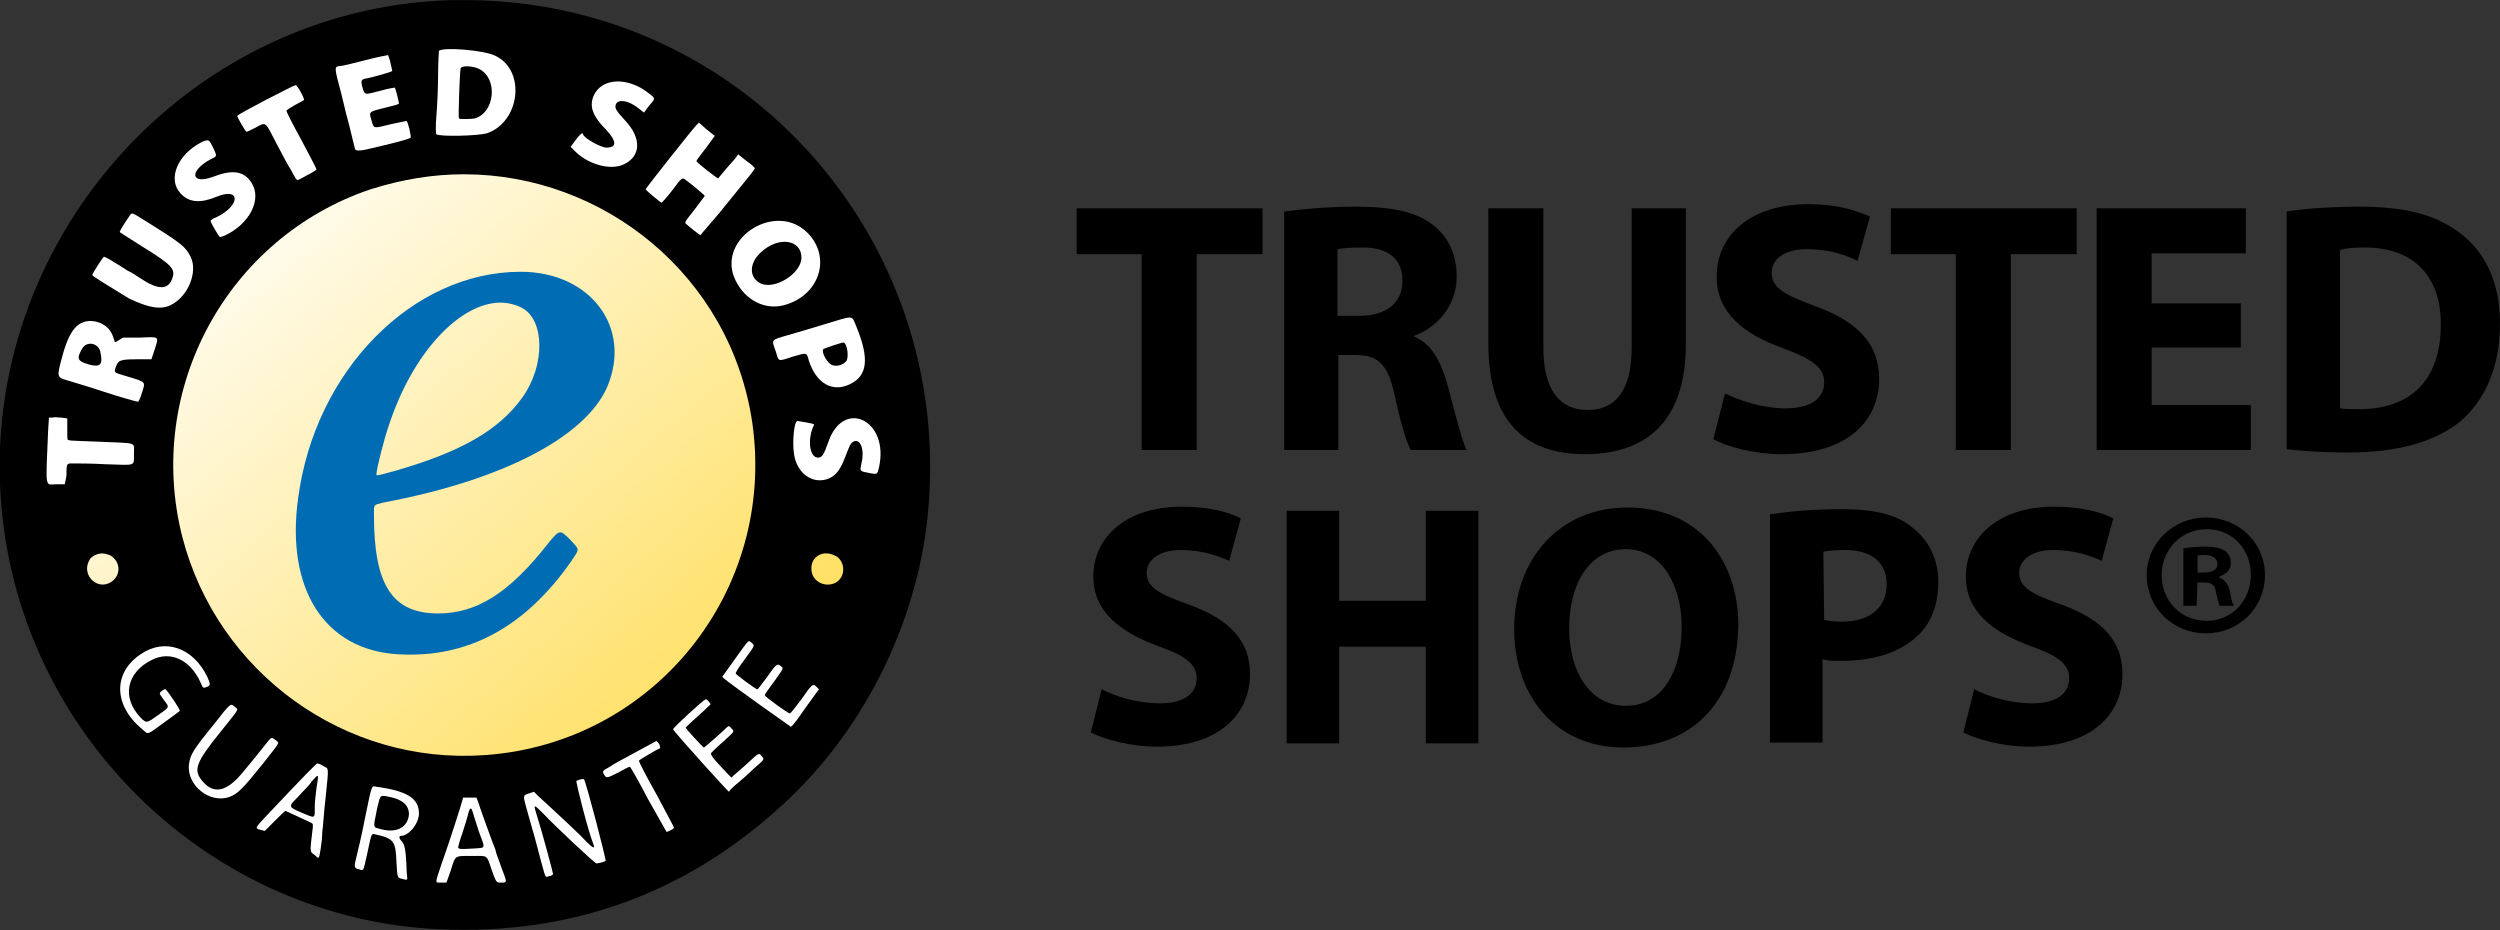 <?xml version="1.0" encoding="utf-8"?>
<!-- Generator: Adobe Illustrator 24.3.0, SVG Export Plug-In . SVG Version: 6.00 Build 0)  -->
<svg version="1.1" id="Layer_1" xmlns="http://www.w3.org/2000/svg" xmlns:xlink="http://www.w3.org/1999/xlink" x="0px" y="0px"
	 viewBox="0 0 300 111.6" style="enable-background:new 0 0 300 111.6;" xml:space="preserve">
<rect x="0" y="0" width="300" height="111.6" fill="#333333" stroke="none"/>
<style type="text/css">
	.st0{fill:#FFFFFF;}
	.st1{fill:url(#SVGID_1_);}
	.st2{fill:#006CB4;}
</style>
<g>
	<g transform="translate(-9.727 -6.287)">
		<path class="st0" d="M17.4,81.2C6.2,57.8,17.5,30.5,42.7,20.3c25.2-10.2,54.7,0.4,65.9,23.8s-0.1,50.7-25.3,60.9
			C58.1,115.2,28.6,104.6,17.4,81.2z"/>
		
			<linearGradient id="SVGID_1_" gradientUnits="userSpaceOnUse" x1="-703.808" y1="506.12" x2="-590.351" y2="543.242" gradientTransform="matrix(-0.346 -0.722 -0.741 0.301 229.278 -561.165)">
			<stop  offset="0" style="stop-color:#FFDD55"/>
			<stop  offset="1" style="stop-color:#FFDD55;stop-opacity:0"/>
		</linearGradient>
		<path class="st1" d="M17.4,81.2C6.2,57.8,17.5,30.5,42.7,20.3c25.2-10.2,54.7,0.4,65.9,23.8s-0.1,50.7-25.3,60.9
			C58.1,115.2,28.6,104.6,17.4,81.2z"/>
		<path d="M65.5,6.3c-0.5,0-1.1,0-1.6,0C32.1,7.2,7.1,35.4,9.9,67.1c2.4,27.6,25.2,49.5,52.6,50.7c15.8,0.7,29.6-4.3,41.2-15
			c9.3-8.5,15.6-20.8,17.2-33.3C125.1,35.7,99.2,6.3,65.5,6.3L65.5,6.3z M65.4,27.2c16.8,0,32,12.2,34.6,29.8
			c2.9,20.2-11.8,38.5-32.1,39.9C51.1,98.1,35.8,87,31.6,70.7C27.1,53,37,34.8,54.2,29C58,27.8,61.7,27.2,65.4,27.2L65.4,27.2z
			 M109,72.7c0.4,0,0.8,0.2,1.2,0.4c1.1,0.9,0.9,2.7-0.4,3.2c-1.3,0.5-2.7-0.4-2.7-1.7C107,73.4,108,72.6,109,72.7L109,72.7z
			 M22,72.7c0.3,0,0.6,0.1,0.9,0.2c1.3,0.7,1.4,2.4,0.2,3.2c-1.6,1.1-3.6-0.7-2.7-2.5C20.6,73.1,21.3,72.7,22,72.7L22,72.7z"/>
		<path class="st0" d="M63.8,110.8c0.6-1.9,0.4-1.8,2.5-1.8c2,0,1.8-0.2,2.4,1.6c0.6,1.7,0.6,1.6,1.2,1.6c0.7,0,0.7,0,0-1.8
			c-0.3-0.9-0.7-1.8-0.7-2.1c-0.3-0.7-1.9-5.1-2.1-5.8l-0.2-0.5h-0.8h-0.8l-0.2,0.7c-0.2,0.7-1.3,4.2-2.4,7.3
			c-0.8,2.4-0.8,2.2,0,2.2h0.6L63.8,110.8L63.8,110.8z"/>
		<path d="M64.7,108c0-0.1,0.2-0.9,0.5-1.7c0.3-0.9,0.6-1.9,0.7-2.3c0.2-0.9,0.4-0.9,0.6-0.1c0.1,0.3,0.4,1.3,0.7,2.2
			c0.8,2.1,0.8,1.9-0.5,2C65.1,108.2,64.8,108.2,64.7,108L64.7,108z"/>
		<path class="st0" d="M58.6,111.7c0-0.1-0.1-0.8-0.1-1.7c-0.1-1.7-0.2-2.4-0.6-2.8c-0.3-0.3-0.3-0.6-0.1-0.6c1,0,2.2-1.5,2.2-2.7
			c0-1.8-1.4-2.7-5.1-3.2c-0.6-0.1-0.5-0.5-1.4,3.9c-0.4,2.1-0.9,4.1-1,4.5c-0.3,1.2-0.3,1.4,0.3,1.5c0.6,0.2,0.5,0.3,1-1.9
			c0.5-2.4,0.5-2.4,0.9-2.3c2.3,0.5,2.5,0.8,2.6,3.3c0.1,1.7,0.1,1.9,0.5,2C58.5,111.9,58.6,111.9,58.6,111.7L58.6,111.7z"/>
		<path d="M55.5,105.8c-1.1-0.3-1,0-0.5-2.6c0.4-1.6,0.3-1.5,1.4-1.3c1.6,0.3,2.4,1,2.4,2.1C58.7,105.5,57.4,106.3,55.5,105.8z"/>
		<path class="st0" d="M75.8,111.4c0.2-0.1,0.3-0.2,0.3-0.2c0-0.2-1.5-5.7-1.9-6.9c-0.5-1.6-0.5-1.6,0.8-0.3
			c1.1,1.2,6.1,5.9,6.3,5.9c0.2,0,1-0.2,1.1-0.3c0.1-0.1-2.4-9.7-2.6-9.8c-0.1-0.1-0.8,0.1-0.9,0.2c-0.1,0.1,1.4,6,2,7.5
			c0.3,0.7,0,0.6-0.8-0.2c-0.6-0.7-3.5-3.4-5.8-5.5l-0.5-0.5l-0.6,0.2c-0.7,0.2-0.7,0.3-0.4,1.4c0.2,0.7,0.6,2.2,1.1,3.9
			c1.3,4.9,1.2,4.7,1.5,4.7C75.4,111.5,75.6,111.4,75.8,111.4L75.8,111.4z"/>
		<path class="st0" d="M48.2,108.2c0.1-0.6,0.2-1.5,0.2-2.1c0.1-0.6,0.2-2.4,0.4-4.1c0.4-3.9,0.4-3.4-0.3-3.8
			c-0.3-0.2-0.6-0.3-0.7-0.3s-1.5,1.4-6.4,6.6c-1.1,1.2-1.1,1.2-0.3,1.4l0.4,0.1l1.2-1.2c0.7-0.7,1.2-1.2,1.3-1.2
			c0.6,0.3,3.1,1.4,3.2,1.5s0.1,0.3,0,1c-0.3,2.5-0.3,2.4,0.3,2.8C48,109.4,48,109.4,48.2,108.2L48.2,108.2z"/>
		<path d="M45.9,103.8c-1.6-0.7-1.6-0.7-0.4-1.9c0.5-0.6,1.3-1.3,1.6-1.8c0.9-1,0.9-1.1,0.6,0.8c-0.1,0.7-0.2,1.7-0.2,2.2
			C47.5,104.6,47.6,104.5,45.9,103.8L45.9,103.8z"/>
		<path class="st0" d="M90.6,105.6c0-0.1-1-1.9-2.1-4c-1.2-2.1-2.1-3.9-2.1-4s0.5-0.4,1.2-0.8c0.7-0.4,1.2-0.7,1.3-0.7
			c0.1-0.1,0-0.5-0.2-0.7l-0.2-0.2l-2.4,1.3c-1.3,0.7-2.8,1.5-3.2,1.8c-0.9,0.5-0.9,0.5-0.7,0.9c0.3,0.5,0.3,0.5,1.7-0.2
			c0.7-0.4,1.3-0.7,1.4-0.7c0.1,0,1.1,1.8,2.2,3.9c1.2,2.1,2.2,3.9,2.2,3.9C89.6,106.2,90.6,105.8,90.6,105.6L90.6,105.6z"/>
		<path class="st0" d="M37.3,101.9c1-0.4,1.5-0.9,4-4c2.1-2.7,2-2.4,1.5-2.8s-0.5-0.4-1.2,0.5c-0.3,0.4-0.9,1.1-1.2,1.5
			c-0.3,0.4-1,1.2-1.4,1.7c-2,2.5-3.6,2.9-5,1.2c-1.1-1.3-0.8-2.2,2.2-5.9c2.3-2.9,2.2-2.6,1.7-3s-0.4-0.6-2.5,2.1
			c-2.6,3.2-2.8,3.6-3,4.8C32.1,100.5,34.9,102.8,37.3,101.9L37.3,101.9z"/>
		<path class="st0" d="M98.2,100.3c0.5-0.4,1.4-1.2,2-1.8c1.3-1.1,1.3-1.1,0.9-1.5c-0.3-0.4-0.3-0.4-1.8,1c-0.8,0.7-1.5,1.3-1.6,1.4
			l-0.2,0.2L97,99.1c-1.8-1.9-2.1-2.3-1.9-2.5c0.1-0.1,0.7-0.7,1.4-1.3c1.4-1.3,1.4-1.2,1-1.6c-0.3-0.4-0.3-0.4-1,0.3
			c-1.2,1.1-2.3,2-2.3,2C94,95.9,92,93.7,92,93.6c0,0,0.7-0.7,1.5-1.4c0.8-0.7,1.5-1.4,1.5-1.4c0-0.1-0.5-0.7-0.6-0.6
			c-0.3,0.1-3.9,3.4-3.9,3.6s6.6,7.5,6.7,7.5C97.3,101.1,97.7,100.7,98.2,100.3L98.2,100.3z"/>
		<path class="st2" d="M72.2,38.9c-13,0-24.7,11.9-26.7,27.2C44,77,48.7,84.3,57.5,84.8c8.4,0.5,15.3-3.3,20.8-11.2
			c1-1.5,1-1.3-0.1-2.5c-1.3-1.3-1.3-1.3-2.7,0.4c-4.7,6-8.6,8.4-13.2,8.4c-5.5,0-7.7-3.4-7.7-11.8c0-1.3-0.1-1.2,1.1-1.5
			c14.4-2.7,24.3-7.9,26.9-13.9C85.6,45.6,80.6,38.9,72.2,38.9L72.2,38.9z M69.7,42.6c0.9,0,1.8,0.2,2.6,0.6
			c2.8,1.4,2.9,6.9,0.1,10.8s-7.3,6.5-15.3,8.8c-2.2,0.6-2.2,0.6-2.2,0.4c0-0.6,0.9-4.2,1.5-5.9C59.3,48.5,64.9,42.7,69.7,42.6
			L69.7,42.6z"/>
		<path class="st0" d="M29.4,93c1-0.7,1.9-1.4,1.9-1.4c0.1-0.1-1.3-2.2-1.7-2.6c-0.1-0.1-0.7,0.3-0.7,0.5c0,0.1,0.2,0.4,0.5,0.8
			c0.7,0.9,0.7,0.8-0.7,1.8c-1.4,1-1.4,1-2.1,0.3c-2.3-2.4-1.7-5.4,1.3-6.9c2.3-1.2,4.7,0,5.9,2.7c0.3,0.7,0.3,0.7,0.8,0.5
			c0.4-0.2,0.4-0.3,0-1.2c-1.7-3.5-5.1-4.7-8-2.7c-3.3,2.2-3.3,6.1,0.2,9C27.6,94.5,27.3,94.5,29.4,93L29.4,93z"/>
		<path class="st0" d="M106.4,91.2L108,89l-0.3-0.3c-0.4-0.4-0.5-0.4-1.8,1.5c-0.9,1.2-1.3,1.7-1.4,1.7c-0.2,0-3-2-3-2.2
			c0-0.1,0.5-0.8,1.1-1.6c1.2-1.7,1.2-1.6,0.8-1.9c-0.4-0.3-0.5-0.3-1.6,1.3c-0.6,0.8-1.1,1.5-1.2,1.5c-0.2,0-2.6-1.8-2.6-1.9
			s0.4-0.8,1.1-1.7c1.3-1.8,1.2-1.6,0.8-2c-0.4-0.3-0.2-0.5-2,2l-1.5,2.1l0.2,0.2c0.2,0.2,2.5,1.9,7.6,5.5c0.2,0.1,0.4,0.3,0.4,0.3
			C104.8,93.5,105.5,92.5,106.4,91.2L106.4,91.2z"/>
		<path class="st0" d="M17.7,63.4c0-1.6,0-1.5,0.9-1.5c0.5,0,2.2,0,3.9,0.1c3.6,0.1,3.3,0.3,3.3-1.3c0-1.4,0.5-1.2-4-1.4
			c-2-0.1-3.7-0.1-3.8-0.2c-0.2,0-0.2,0-0.2-1.3v-1.3l-0.7-0.1c-0.4,0-0.9-0.1-1.1,0h-0.4L15.5,58c-0.3,7.2-0.4,6.4,1,6.4h1
			L17.7,63.4L17.7,63.4z"/>
		<path class="st0" d="M109.2,63.7c0.9-0.4,1.4-1.1,2-2.7c0.5-1.3,0.6-1.5,0.9-1.7c0.9-0.5,1.4,1,1,2.6c-0.2,1-0.3,0.9,1.2,1.2
			c0.7,0.1,0.7,0.1,0.9-0.7c1.3-5.7-4.3-8.4-6.1-3c-0.5,1.4-0.7,1.8-1.2,1.8c-1,0-1.3-2-0.6-3.7c0.1-0.1,0.1-0.3,0.1-0.3
			c-0.1-0.1-1.9-0.4-2-0.4c-0.4,0.1-0.6,2.6-0.4,3.9C105.3,63.1,107.3,64.5,109.2,63.7L109.2,63.7z"/>
		<path class="st0" d="M26.7,53.6c0.5-1.6,0.7-1.4-1.9-2.2c-1.4-0.4-1.4-0.4-1.2-1c0.3-0.9,0.5-1,2.7-1h1.6l0.4-1.2
			c0.5-1.6,0.6-1.5-1.8-1.4h-2L24,47.1c-0.3,0.2-0.5,0.3-0.5,0.2c0,0-0.1-0.3-0.2-0.6c-0.4-1.2-1.5-1.9-2.8-1.9
			c-1.7,0.1-2.6,1.4-3.5,5c-0.4,1.6-0.4,1.8,0.7,2.1c0.3,0.1,2.4,0.7,4.5,1.4s4,1.2,4.1,1.2C26.3,54.5,26.5,54.3,26.7,53.6
			L26.7,53.6z"/>
		<path d="M20.3,50c-1.3-0.4-1.4-0.7-0.7-1.9c0.6-1,2.1-0.6,2.2,0.6C22.1,50.1,21.7,50.4,20.3,50L20.3,50z"/>
		<path class="st0" d="M111.7,52.4c2.1-1,2.4-3,0.8-6.9c-0.6-1.4-0.2-1.4-3.5-0.4c-1.6,0.5-3.7,1.1-4.7,1.4c-2.1,0.6-2,0.5-1.5,1.9
			c0.4,1.3,0.2,1.3,2,0.7c1.8-0.5,1.7-0.6,2,0.5C107.7,52.3,109.6,53.4,111.7,52.4L111.7,52.4z"/>
		<path d="M109.6,50.1c-0.6-0.2-1.3-1.5-1.1-1.9c0.1-0.1,2.4-0.9,2.5-0.8c0.4,0.2,0.6,1.7,0.3,2.2C110.9,50.1,110.1,50.3,109.6,50.1
			L109.6,50.1z"/>
		<path class="st0" d="M30.2,42.9c2.1-1,3.3-4,2.4-5.8c-0.6-1.2-1.1-1.6-5.1-4.1c-2.1-1.3-1.9-1.3-2.3-0.7c-0.5,0.7-1.1,1.7-1.1,1.8
			c0,0.1,0.1,0.1,2.9,1.9c3.4,2.1,3.8,2.6,3.4,3.7c-0.5,1.4-1.7,1.4-3.8,0c-0.6-0.4-1.2-0.8-1.5-0.9c-0.2-0.1-0.9-0.6-1.6-1
			c-0.6-0.4-1.2-0.7-1.3-0.7c-0.1,0-1.4,2-1.4,2.2c0,0.1,1.6,1.1,4.4,2.8C27.5,43.2,29,43.5,30.2,42.9L30.2,42.9z"/>
		<path class="st0" d="M103.4,43c4.5-0.9,6.3-5.7,3.2-8.8c-3.7-3.7-10.6,0.5-8.8,5.3C98.8,42,101.1,43.4,103.4,43L103.4,43z"/>
		<path d="M101,40.3c-1.4-0.7-1.4-2.4,0-3.7c2.1-2,4.9-1.6,4.9,0.6C105.9,39.1,102.7,41.1,101,40.3L101,40.3z"/>
		<g>
			<path class="st0" d="M36.6,34.6c3.1-1.4,4.6-4.4,3.3-6.4c-0.9-1.4-2.3-1.6-4.6-0.7c-2.7,1-2.9-0.7-0.3-2.1
				c0.8-0.4,0.8-0.3,0.3-1.4c-0.5-1-0.5-1-1.3-0.7c-3,1.5-4.2,4.5-2.6,6.2c1,1.1,2.4,1.2,4.3,0.4c2.9-1.2,2.9,1,0.1,2.4
				c-0.5,0.2-0.8,0.4-0.8,0.5c0,0.2,1,1.9,1.1,1.9C36,34.8,36.3,34.7,36.6,34.6L36.6,34.6z"/>
			<path class="st0" d="M96,31.9c4-4.9,4.3-5.3,4.3-5.4s-0.4-0.5-1-0.9l-1-0.8l-0.2,0.3c-0.1,0.2-0.7,0.8-1.2,1.4s-1,1.2-1,1.2
				c-0.1,0-2.6-1.9-2.6-2.1c0-0.1,0.5-0.7,1.1-1.5s1.1-1.5,1.1-1.5s-0.5-0.4-1-0.8L93.6,21l-0.3,0.3c-0.5,0.5-6.1,7.6-6.1,7.7
				s1.8,1.6,1.9,1.6c0.1,0,0.9-0.9,2-2.4c0.2-0.3,0.5-0.5,0.6-0.5c0.2,0,2.6,2,2.6,2.1c0,0-0.6,0.8-1.2,1.6
				c-1.1,1.4-1.2,1.5-1.1,1.7c0.4,0.4,1.7,1.4,1.8,1.4C94,34.2,94.9,33.2,96,31.9L96,31.9z"/>
			<path class="st0" d="M46.6,27.3c0.6-0.3,1.1-0.6,1.1-0.7s-0.8-1.6-1.8-3.5c-1-1.8-1.8-3.4-1.8-3.5s0.3-0.3,1-0.7
				c0.6-0.3,1.1-0.6,1.1-0.6c0.1-0.2-0.8-1.8-1-1.8s-7,3.5-7,3.7s1,1.9,1.1,1.9s0.5-0.2,1.1-0.5c1.3-0.7,1.1-0.8,2.5,1.9
				c0.7,1.3,1.4,2.7,1.7,3.1c0.2,0.4,0.5,0.9,0.6,1.1C45.5,28,45.3,28,46.6,27.3L46.6,27.3z"/>
			<path class="st0" d="M84.6,26c2.1-1,2.1-3.2,0.1-5.3c-1-1.1-1.2-1.4-1.1-1.8c0.2-0.8,1.6-0.6,2.9,0.5l0.5,0.4l0.6-0.8
				c0.8-0.9,0.8-0.9,0-1.5c-2.5-2-5.6-1.9-6.6,0.2c-0.6,1.3-0.2,2.5,1.5,4.2c1.2,1.3,1.3,2.1,0,2.1c-0.7,0-2.8-1.2-2.8-1.6
				c0-0.3-0.4,0-0.9,0.7l-0.6,0.8l0.3,0.3C80.1,26,83,26.8,84.6,26L84.6,26z"/>
			<path class="st0" d="M55.9,23.7c1.7-0.4,3.1-0.8,3.1-0.9c0.1-0.1-0.3-1.9-0.5-2c-0.1,0-0.9,0.2-1.9,0.4c-2.1,0.5-2,0.6-2.3-0.5
				c-0.3-1-0.4-1,1.7-1.5c1.2-0.3,1.6-0.4,1.6-0.5c0-0.2-0.4-1.8-0.5-1.9c0,0-0.8,0.1-1.8,0.4c-1.9,0.5-1.8,0.5-2.1-0.5
				c-0.2-0.8-0.1-0.9,0.5-1s2.7-0.7,2.9-0.8l0.2-0.1l-0.2-0.9c-0.1-0.5-0.3-1-0.3-1s-1.2,0.2-2.7,0.6s-2.8,0.7-3,0.7
				c-0.8,0.1-0.8,0,0.1,3.4c0.4,1.7,0.8,3.3,0.9,3.6c0.8,3.2,0.7,3.1,0.9,3.1C52.8,24.5,54.2,24.1,55.9,23.7L55.9,23.7z"/>
			<path class="st0" d="M68.1,22.3c4-1.3,4.8-7.5,1.1-9.3c-1.3-0.7-6.4-1.1-6.8-0.6c0,0-0.1,1.3-0.1,2.8s-0.1,3.7-0.2,4.9
				c-0.1,1.2-0.1,2.3,0,2.3C62.5,22.7,66.9,22.6,68.1,22.3L68.1,22.3z"/>
		</g>
		<path d="M64.8,20.5c-0.1-0.1,0.1-5.7,0.2-6c0.1-0.4,1.6-0.3,2.3,0.1c2.2,1.2,1.8,5.2-0.6,5.9C66.2,20.6,64.9,20.6,64.8,20.5
			L64.8,20.5z"/>
	</g>
	<g>
		<g id="trusted_4_">
			<path d="M137,30.5h-7.8V25h22.3v5.5h-7.9V54H137V30.5z"/>
			<path d="M154,25.4c2.1-0.3,5.3-0.6,8.7-0.6c4.3,0,7.3,0.6,9.4,2.3c1.7,1.4,2.7,3.4,2.7,6.1c0,3.7-2.6,6.2-5.1,7.1v0.1
				c2,0.8,3.1,2.8,3.9,5.4c0.9,3.3,1.8,7.1,2.4,8.2h-6.7c-0.5-0.8-1.2-3.2-2-6.8s-2-4.6-4.7-4.6h-2V54h-6.5V25.4H154z M160.5,37.9
				h2.6c3.3,0,5.2-1.6,5.2-4.2c0-2.7-1.8-4-4.8-4c-1.6,0-2.5,0.1-3,0.2V37.9z"/>
			<path d="M185.2,25v16.7c0,5,1.9,7.5,5.3,7.5c3.4,0,5.3-2.4,5.3-7.5V25h6.5v16.3c0,9-4.5,13.2-12.1,13.2c-7.3,0-11.6-4-11.6-13.3
				V25H185.2z"/>
			<path d="M207,47.2c1.8,0.9,4.5,1.8,7.3,1.8c3,0,4.6-1.2,4.6-3.1c0-1.8-1.4-2.8-4.9-4.1c-4.8-1.7-8-4.3-8-8.6c0-5,4.1-8.7,11-8.7
				c3.3,0,5.7,0.7,7.4,1.5l-1.5,5.3c-1.2-0.6-3.2-1.4-6.1-1.4c-2.8,0-4.2,1.3-4.2,2.8c0,1.9,1.6,2.7,5.4,4.1
				c5.1,1.9,7.5,4.6,7.5,8.7c0,4.9-3.7,9-11.7,9c-3.3,0-6.6-0.9-8.2-1.8L207,47.2z"/>
			<path d="M234.7,30.5h-7.8V25h22.3v5.5h-7.9V54h-6.6V30.5z"/>
			<path d="M268.9,41.7h-10.7v6.9h11.9V54h-18.5V25h17.9v5.4h-11.3v6h10.7V41.7L268.9,41.7z"/>
			<path d="M274.3,25.4c2.4-0.4,5.6-0.6,8.9-0.6c5.5,0,9.1,1,11.9,3.1c3,2.2,4.9,5.8,4.9,10.9c0,5.6-2,9.4-4.8,11.8
				c-3.1,2.5-7.7,3.7-13.4,3.7c-3.4,0-5.8-0.2-7.4-0.4V25.4H274.3z M280.8,49c0.6,0.1,1.5,0.1,2.3,0.1c5.9,0,9.8-3.2,9.8-10.2
				c0-6-3.5-9.2-9.1-9.2c-1.5,0-2.4,0.1-3,0.3V49z"/>
		</g>
		<g>
			<path d="M132.2,82.7c1.7,0.9,4.3,1.7,7,1.7c2.9,0,4.4-1.2,4.4-3c0-1.7-1.3-2.7-4.7-3.9c-4.6-1.7-7.7-4.2-7.7-8.3
				c0-4.8,4-8.4,10.6-8.4c3.2,0,5.5,0.6,7.1,1.4l-1.4,5.1c-1.1-0.5-3.1-1.3-5.8-1.3c-2.7,0-4.1,1.3-4.1,2.7c0,1.8,1.5,2.6,5.2,3.9
				c4.9,1.8,7.2,4.4,7.2,8.3c0,4.7-3.6,8.7-11.2,8.7c-3.2,0-6.3-0.9-7.9-1.7L132.2,82.7z"/>
			<path d="M160.7,61.3v10.8h10.4V61.3h6.3v27.9h-6.3V77.6h-10.4v11.6h-6.3V61.3H160.7z"/>
			<path d="M194.8,89.7c-8.2,0-13.1-6.3-13.1-14.2c0-8.4,5.4-14.6,13.6-14.6c8.6,0,13.3,6.4,13.3,14.1
				C208.5,84.2,203,89.7,194.8,89.7L194.8,89.7z M195.1,84.7c4.3,0,6.7-4,6.7-9.5c0-5-2.4-9.3-6.7-9.3c-4.4,0-6.8,4.2-6.8,9.5
				C188.3,80.6,190.8,84.7,195.1,84.7L195.1,84.7z"/>
			<path d="M212.6,61.7c1.9-0.3,4.7-0.6,8.5-0.6c3.9,0,6.7,0.7,8.5,2.3c1.8,1.4,3,3.7,3,6.4c0,2.8-0.9,5.1-2.6,6.6
				c-2.2,2-5.3,2.9-9.1,2.9c-0.8,0-1.6,0-2.2-0.2v10h-6.3V61.7L212.6,61.7L212.6,61.7z M218.9,74.4c0.5,0.1,1.2,0.2,2.1,0.2
				c3.4,0,5.4-1.7,5.4-4.5c0-2.6-1.8-4.1-5-4.1c-1.2,0-2.1,0.1-2.6,0.2L218.9,74.4L218.9,74.4z"/>
			<path d="M236.9,82.7c1.7,0.9,4.3,1.7,7,1.7c2.9,0,4.4-1.2,4.4-3c0-1.7-1.3-2.7-4.7-3.9c-4.6-1.7-7.7-4.2-7.7-8.3
				c0-4.8,4-8.4,10.6-8.4c3.2,0,5.5,0.6,7.1,1.4l-1.4,5.1c-1.1-0.5-3.1-1.3-5.8-1.3c-2.7,0-4.1,1.3-4.1,2.7c0,1.8,1.5,2.6,5.2,3.9
				c4.9,1.8,7.2,4.4,7.2,8.3c0,4.7-3.6,8.7-11.2,8.7c-3.2,0-6.3-0.9-7.9-1.7L236.9,82.7z"/>
		</g>
		<g>
			<path d="M271.8,69c0,3.9-3.1,7-7.1,7s-7.1-3.1-7.1-7c0-3.8,3.2-6.9,7.1-6.9C268.7,62.1,271.8,65.2,271.8,69z M259.4,69
				c0,3.1,2.3,5.5,5.4,5.5c3,0,5.3-2.4,5.3-5.5s-2.2-5.5-5.3-5.5S259.4,66,259.4,69z M263.6,72.7H262v-6.9c0.6-0.1,1.5-0.2,2.6-0.2
				c1.3,0,1.9,0.2,2.4,0.5c0.4,0.3,0.7,0.8,0.7,1.5c0,0.8-0.6,1.3-1.4,1.6v0.1c0.7,0.3,1.1,0.8,1.3,1.7c0.2,1.1,0.3,1.5,0.5,1.7
				h-1.7c-0.2-0.3-0.3-0.9-0.5-1.7c-0.1-0.8-0.5-1.1-1.4-1.1h-0.8L263.6,72.7L263.6,72.7z M263.7,68.7h0.8c0.9,0,1.6-0.3,1.6-1
				c0-0.6-0.5-1.1-1.5-1.1c-0.4,0-0.7,0-0.9,0.1L263.7,68.7L263.7,68.7z"/>
		</g>
	</g>
</g>
</svg>
